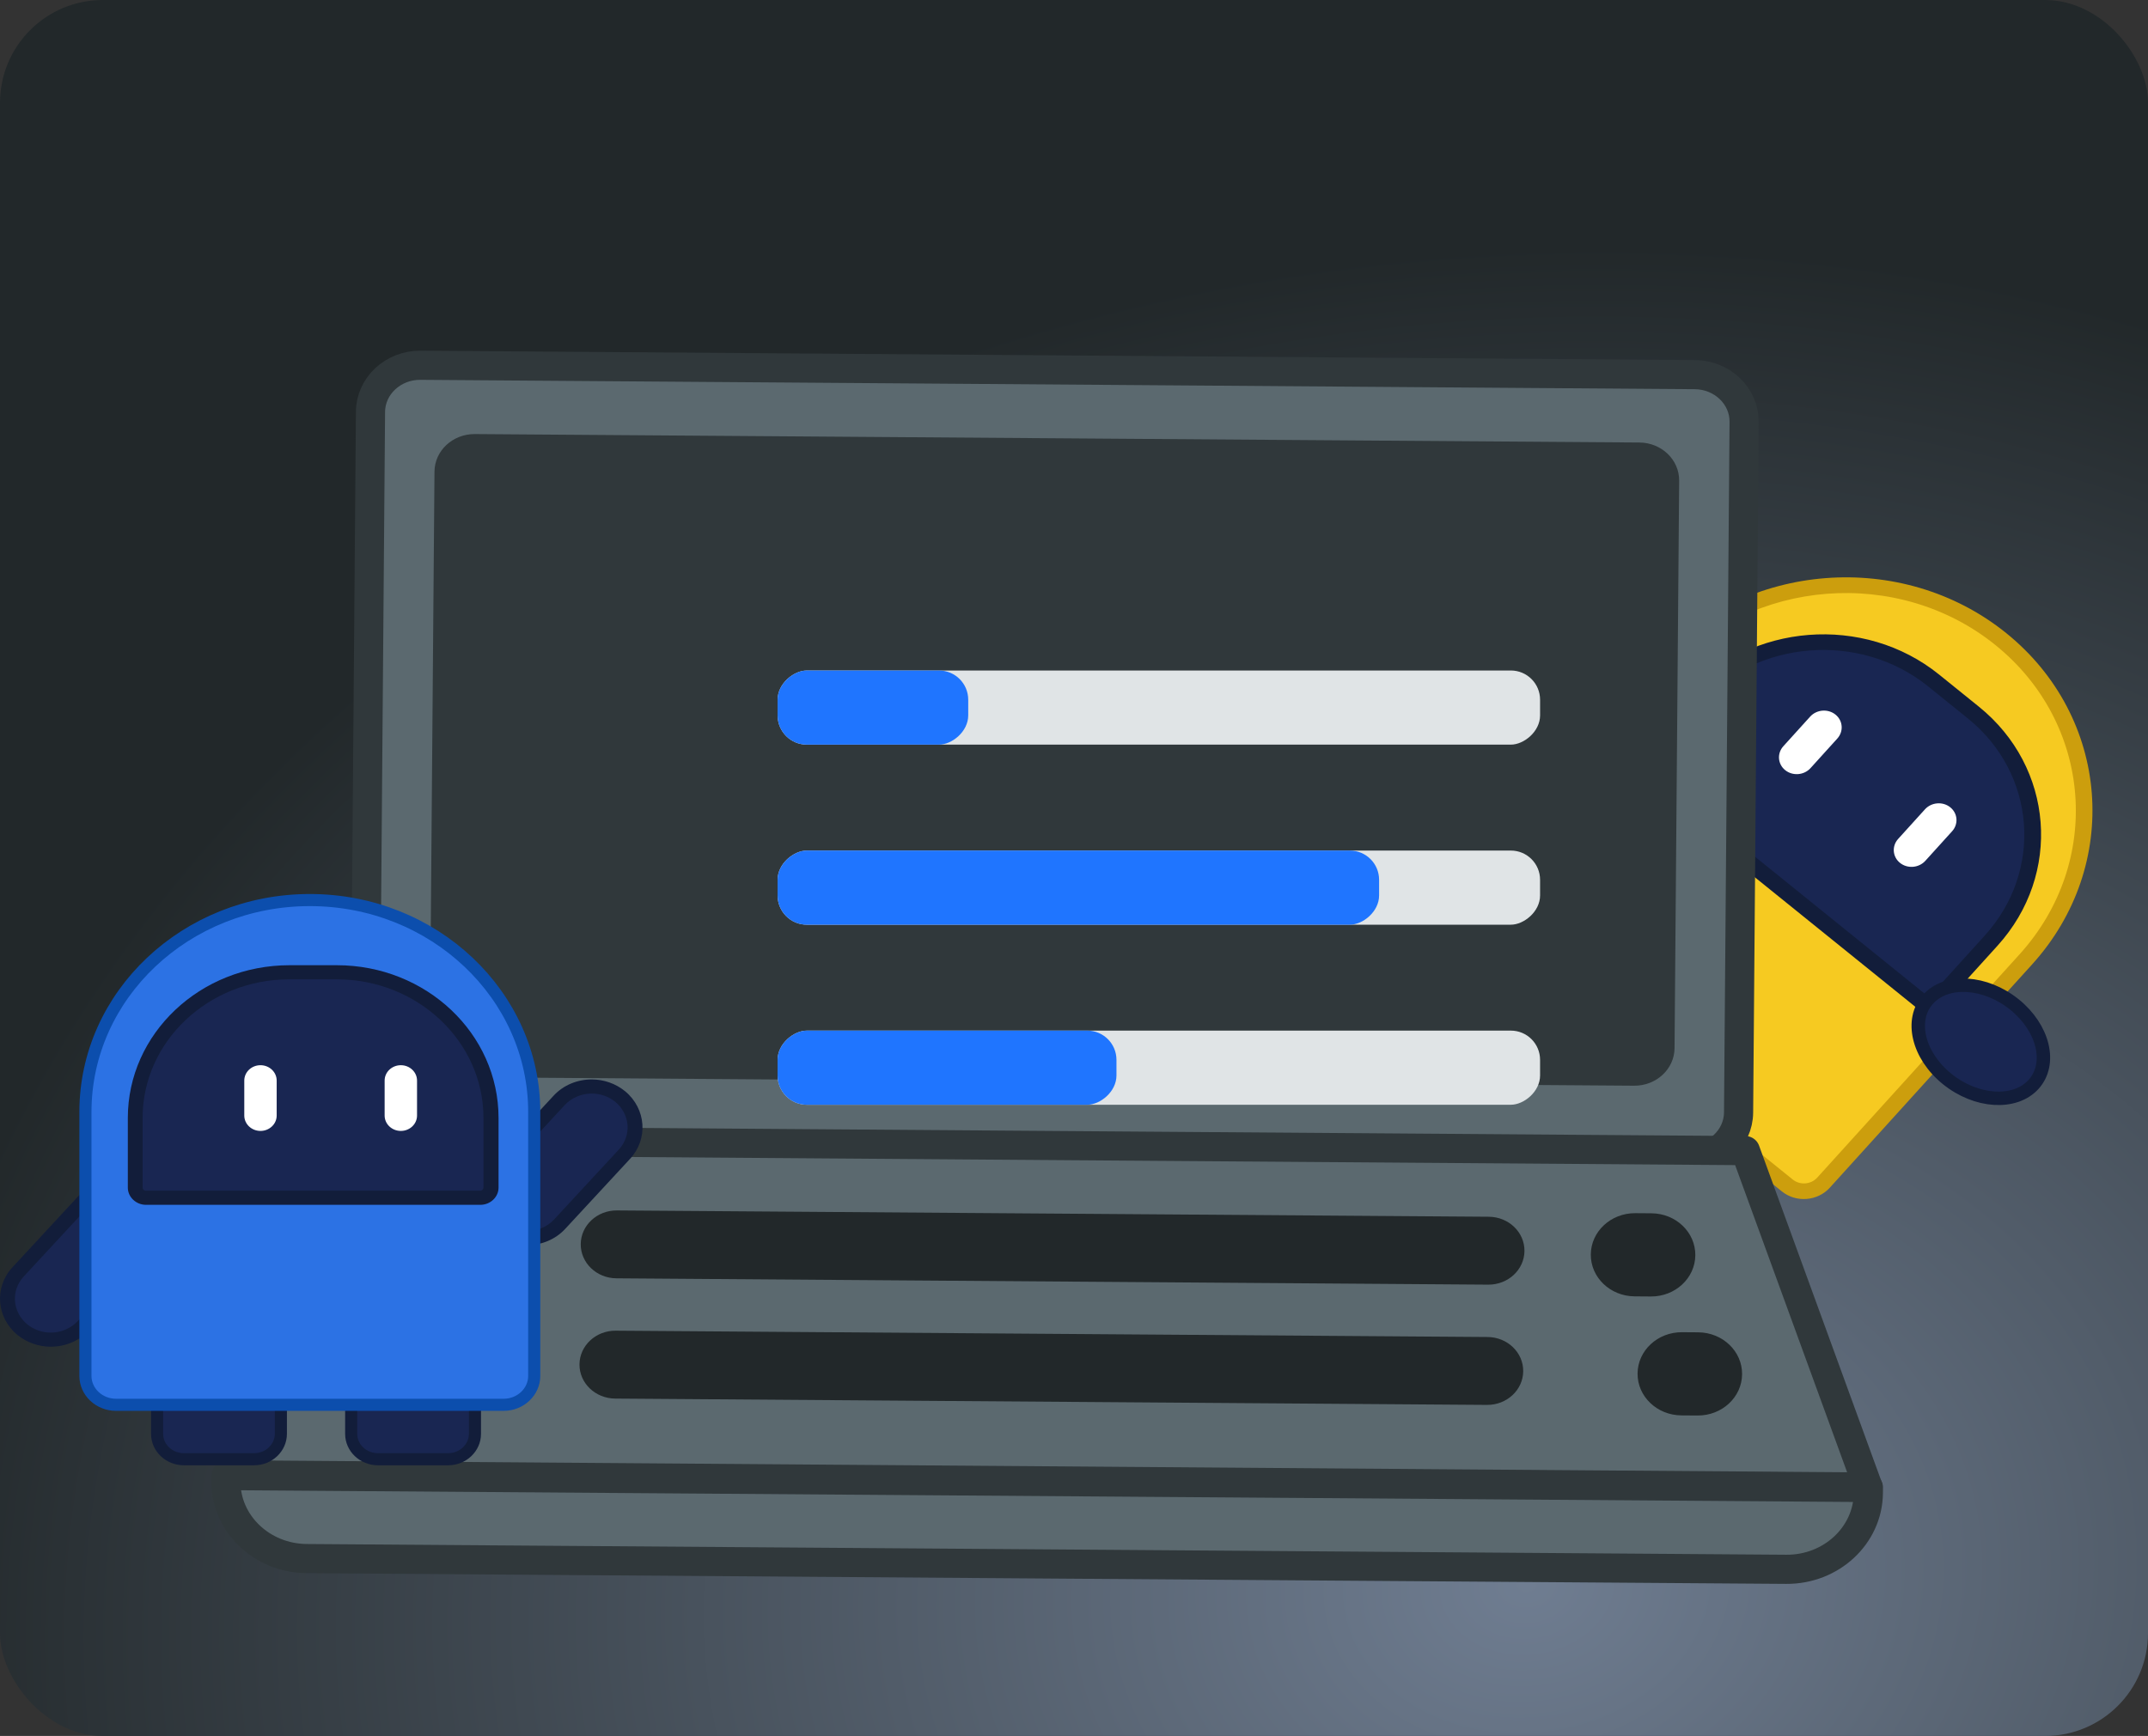 <svg width="334" height="270" viewBox="0 0 334 270" fill="none" xmlns="http://www.w3.org/2000/svg"><rect x="0" y="0" width="334" height="270" fill="#333333" stroke="none"/><g clip-path="url(#clip0_3386_19733)"><rect width="334" height="270" rx="16" fill="url(#paint0_radial_3386_19733)"/><path d="M225.659 128.87C224.295 127.768 223.391 126.234 223.148 124.528C222.575 120.69 225.416 117.07 229.499 116.51L246.261 114.134C248.392 113.83 250.556 114.421 252.193 115.743C253.557 116.844 254.462 118.378 254.704 120.085C254.977 121.944 254.465 123.813 253.287 125.337C252.109 126.861 250.342 127.844 248.372 128.118L231.611 130.494C229.48 130.798 227.316 130.207 225.679 128.885L225.659 128.87Z" fill="#192652"/><path d="M251.348 116.637C252.478 117.549 253.216 118.821 253.435 120.218C253.664 121.753 253.237 123.305 252.258 124.572C251.26 125.823 249.808 126.643 248.183 126.873L231.421 129.249C229.651 129.491 227.86 129.009 226.515 127.923C225.385 127.011 224.647 125.739 224.428 124.342C223.943 121.153 226.304 118.174 229.681 117.687L246.442 115.311C248.213 115.069 250.003 115.551 251.348 116.637ZM253.029 114.78C251.178 113.285 248.691 112.53 246.09 112.905L229.329 115.281C224.541 115.947 221.219 120.175 221.881 124.695C222.206 126.758 223.275 128.521 224.834 129.78C226.685 131.275 229.173 132.03 231.773 131.655L248.534 129.279C253.322 128.613 256.645 124.385 255.982 119.865C255.657 117.802 254.588 116.039 253.029 114.78Z" fill="#121D3A"/><path d="M274.363 174.619L265.217 167.234C263.279 165.668 260.351 165.896 258.678 167.743L253.917 173C252.244 174.846 252.46 177.612 254.398 179.178L263.545 186.563C265.483 188.129 268.411 187.901 270.084 186.054L274.845 180.797C276.518 178.951 276.302 176.185 274.363 174.619Z" fill="#192652" stroke="#121D3A" stroke-width="2.088" stroke-miterlimit="10"/><path d="M248.941 154.08L239.794 146.695C237.856 145.129 234.928 145.357 233.256 147.204L228.494 152.461C226.821 154.307 227.037 157.073 228.976 158.639L238.122 166.024C240.06 167.589 242.988 167.361 244.661 165.515L249.422 160.258C251.095 158.411 250.879 155.645 248.941 154.08Z" fill="#192652" stroke="#121D3A" stroke-width="2.088" stroke-miterlimit="10"/><path d="M227.345 143.544C225.689 142.207 225.502 139.807 226.931 138.229L258.383 103.505C271.848 88.64 295.511 86.796 311.115 99.397C326.72 111.998 328.462 134.355 314.997 149.221L283.545 183.945C282.099 185.541 279.576 185.72 277.92 184.383L227.345 143.544Z" fill="#F6CA21"/><path d="M310.275 100.324C325.354 112.5 327.034 134.069 314.023 148.434L282.57 183.158C281.595 184.235 279.89 184.368 278.76 183.455L228.185 142.616C227.055 141.704 226.93 140.092 227.905 139.015L259.357 104.291C272.368 89.926 295.196 88.147 310.275 100.324ZM311.956 98.468C295.786 85.411 271.361 87.314 257.409 102.718L225.956 137.442C224.057 139.539 224.303 142.694 226.504 144.472L277.079 185.311C279.28 187.089 282.619 186.829 284.519 184.731L315.971 150.007C329.924 134.603 328.126 111.525 311.956 98.468Z" fill="#CC9E0D"/><path d="M255.018 120.421C254.237 119.791 254.152 118.693 254.825 117.949L263.14 108.77C272.734 98.178 289.578 96.883 300.678 105.845L306.842 110.822C317.961 119.8 319.182 135.715 309.605 146.288L301.29 155.468C300.617 156.211 299.454 156.302 298.674 155.672L254.998 120.406L255.018 120.421Z" fill="#192652"/><path d="M305.999 111.751C316.571 120.288 317.751 135.428 308.628 145.499L300.314 154.679C300.112 154.902 299.748 154.93 299.514 154.741L255.841 119.476C255.606 119.287 255.58 118.944 255.782 118.721L264.096 109.542C273.219 99.47 289.244 98.222 299.816 106.758L305.98 111.735M307.682 109.893L301.518 104.916C289.854 95.497 272.23 96.871 262.165 107.982L253.851 117.162C252.723 118.407 252.87 120.295 254.177 121.35L297.851 156.615C299.158 157.67 301.156 157.514 302.284 156.269L310.599 147.09C320.664 135.978 319.366 119.327 307.702 109.909L307.682 109.893Z" fill="#121D3A"/><path d="M303.538 129.29C304.549 128.174 304.423 126.506 303.257 125.564C302.091 124.623 300.326 124.764 299.316 125.88L295.152 130.477C294.142 131.593 294.268 133.261 295.434 134.203C296.6 135.145 298.364 135.003 299.375 133.887L303.538 129.29Z" fill="white"/><path d="M285.689 114.87C286.699 113.754 286.573 112.086 285.407 111.144C284.241 110.203 282.477 110.344 281.466 111.46L277.303 116.057C276.292 117.173 276.418 118.841 277.584 119.783C278.75 120.725 280.515 120.583 281.525 119.467L285.689 114.87Z" fill="white"/><path d="M302.77 167.818C307.299 171.477 313.315 171.852 316.208 168.655C319.101 165.459 317.775 159.901 313.246 156.242C308.716 152.583 302.7 152.209 299.807 155.405C296.914 158.602 298.241 164.159 302.77 167.818Z" fill="#192652" stroke="#121D3A" stroke-width="2.088" stroke-miterlimit="10"/><path d="M242.213 118.897C246.742 122.556 252.759 122.931 255.652 119.734C258.545 116.538 257.218 110.98 252.689 107.321C248.16 103.662 242.143 103.288 239.25 106.484C236.357 109.681 237.684 115.239 242.213 118.897Z" fill="#192652" stroke="#121D3A" stroke-width="2.088" stroke-miterlimit="10"/><path d="M279.712 229.543C279.712 229.543 286.026 158.604 189.658 147.48C187.653 147.238 185.734 147.077 183.814 146.916C159.839 142.079 75.672 126.4 62.149 218.579C62.149 218.579 169.395 244.214 267.426 233.13L279.67 229.502L279.712 229.543ZM136.377 217.088C118.886 214.509 105.236 212.05 94.571 209.712C99.221 195.363 120.379 186.496 144.013 189.599C167.262 192.622 184.88 206.165 185.819 220.877C172.893 221.038 156.597 220.071 136.377 217.088Z" fill="#CE4444" stroke="#892525" stroke-width="3.459" stroke-linecap="round" stroke-linejoin="round"/><g style="mix-blend-mode:multiply"><path d="M180.529 156.471C180.529 156.471 216.321 156.793 237.053 169.893C257.785 182.992 269.432 198.066 271.095 223.258L262.649 225.998C262.649 225.998 264.227 171.747 180.529 156.471Z" fill="#B43535"/></g><path d="M164.746 148.689C164.746 148.689 128.955 148.125 107.881 160.7C86.807 173.275 74.735 188.068 72.346 213.178L80.707 216.121C80.707 216.121 80.622 161.828 164.703 148.648L164.746 148.689Z" fill="#E45555"/><path d="M192.005 143.447C191.749 146.752 184.497 148.969 175.794 148.405C167.092 147.841 160.224 144.697 160.48 141.432C160.736 138.127 167.988 135.91 176.69 136.474C185.393 137.039 192.261 140.183 192.005 143.447Z" fill="#A73333"/><path d="M174.045 140.387C174.813 140.387 175.624 140.387 176.434 140.468C181.639 140.79 185.307 142.08 186.971 143.088C185.563 143.692 182.705 144.458 178.482 144.458C177.714 144.458 176.904 144.458 176.093 144.377C170.889 144.055 167.22 142.765 165.556 141.757C166.964 141.153 169.822 140.387 174.045 140.387ZM174.045 136.356C166.58 136.356 160.693 138.452 160.48 141.395C160.224 144.7 167.092 147.803 175.794 148.368C176.69 148.408 177.586 148.448 178.439 148.448C185.905 148.448 191.792 146.352 192.005 143.41C192.261 140.105 185.393 137.001 176.69 136.437C175.795 136.397 174.899 136.356 174.045 136.356Z" fill="#892525"/><path d="M263.536 58.268L65.389 56.809C61.125 56.777 57.642 60.018 57.609 64.047L56.749 171.459C56.717 175.488 60.148 178.78 64.412 178.811L262.559 180.27C266.823 180.302 270.306 177.061 270.338 173.032L271.199 65.62C271.231 61.591 267.8 58.299 263.536 58.268Z" fill="#5B696F" stroke="#30383B" stroke-width="4.533" stroke-linecap="round" stroke-linejoin="round"/><path d="M290.463 231.276L35.445 229.381L56.989 177.387L271.394 178.959L290.463 231.276Z" fill="#5B696F" stroke="#30383B" stroke-width="4.533" stroke-linecap="round" stroke-linejoin="round"/><path d="M277.794 244.08L47.696 242.411C40.7 242.36 35.07 236.958 35.124 230.348L35.131 229.502L290.525 231.355L290.518 232.201C290.464 238.811 284.747 244.131 277.751 244.08L277.794 244.08Z" fill="#5B696F" stroke="#30383B" stroke-width="4.533" stroke-linecap="round" stroke-linejoin="round"/><path d="M254.918 68.826L73.834 67.512C70.395 67.487 67.585 70.101 67.559 73.351L66.841 161.619C66.815 164.868 69.582 167.523 73.021 167.548L254.105 168.862C257.545 168.887 260.355 166.273 260.381 163.023L261.098 74.756C261.125 71.506 258.358 68.851 254.918 68.826Z" fill="#30383B"/><rect x="239.472" y="104.284" width="11.531" height="118.559" rx="4.546" transform="rotate(90 239.472 104.284)" fill="#E0E4E6"/><rect x="150.552" y="104.284" width="11.531" height="29.64" rx="4.546" transform="rotate(90 150.552 104.284)" fill="#1F75FF"/><rect x="239.471" y="132.29" width="11.531" height="118.559" rx="4.546" transform="rotate(90 239.471 132.29)" fill="#E0E4E6"/><rect x="214.441" y="132.29" width="11.531" height="93.53" rx="4.546" transform="rotate(90 214.441 132.29)" fill="#1F75FF"/><rect x="239.471" y="160.294" width="11.531" height="118.559" rx="4.546" transform="rotate(90 239.471 160.294)" fill="#E0E4E6"/><rect x="173.603" y="160.294" width="11.531" height="52.693" rx="4.546" transform="rotate(90 173.603 160.294)" fill="#1F75FF"/><path d="M231.305 207.949L95.738 206.965C92.651 206.943 90.13 209.289 90.106 212.205C90.083 215.121 92.566 217.503 95.652 217.525L231.219 218.509C234.305 218.531 236.827 216.185 236.85 213.269C236.874 210.353 234.391 207.971 231.305 207.949Z" fill="#22282A"/><path d="M231.5 189.245L95.932 188.261C92.846 188.239 90.325 190.585 90.301 193.501C90.277 196.417 92.76 198.799 95.846 198.821L231.414 199.805C234.5 199.827 237.021 197.481 237.045 194.565C237.069 191.649 234.586 189.267 231.5 189.245Z" fill="#22282A"/><path d="M66.53 205.785L64.013 205.767C60.22 205.739 57.122 208.613 57.093 212.186C57.064 215.758 60.115 218.677 63.908 218.704L66.425 218.723C70.218 218.75 73.317 215.876 73.346 212.304C73.375 208.731 70.323 205.812 66.53 205.785Z" fill="#22282A"/><path d="M71.5 187.401L68.983 187.383C65.19 187.355 62.092 190.229 62.063 193.802C62.034 197.375 65.085 200.293 68.878 200.321L71.395 200.339C75.188 200.366 78.286 197.492 78.315 193.92C78.344 190.347 75.293 187.429 71.5 187.401Z" fill="#22282A"/><path d="M264.068 207.221L261.551 207.203C257.758 207.176 254.66 210.05 254.631 213.622C254.602 217.195 257.653 220.113 261.446 220.141L263.963 220.159C267.756 220.187 270.855 217.313 270.884 213.74C270.913 210.168 267.861 207.249 264.068 207.221Z" fill="#22282A"/><path d="M256.796 188.708L254.279 188.689C250.486 188.662 247.388 191.536 247.359 195.109C247.33 198.681 250.381 201.6 254.174 201.627L256.691 201.646C260.484 201.673 263.582 198.799 263.611 195.227C263.64 191.654 260.589 188.735 256.796 188.708Z" fill="#22282A"/><path d="M81.955 192.565C80.33 192.565 78.751 192.017 77.521 190.986C74.735 188.683 74.433 184.647 76.894 182.015L86.947 171.157C88.223 169.775 90.081 168.985 92.031 168.985C93.656 168.985 95.235 169.534 96.465 170.565C97.811 171.683 98.624 173.241 98.763 174.93C98.903 176.619 98.299 178.264 97.115 179.536L87.062 190.394C85.786 191.776 83.928 192.565 81.978 192.565H81.955Z" fill="#192652"/><path d="M92.008 170.082C93.354 170.082 94.654 170.543 95.676 171.376C96.79 172.298 97.464 173.592 97.58 174.996C97.673 176.399 97.185 177.759 96.21 178.812L86.158 189.67C85.09 190.811 83.558 191.469 81.956 191.469C80.609 191.469 79.309 191.008 78.287 190.175C77.173 189.253 76.5 187.959 76.384 186.555C76.291 185.151 76.778 183.792 77.754 182.739L87.806 171.881C88.874 170.74 90.406 170.082 92.008 170.082ZM92.008 167.889C89.802 167.889 87.62 168.744 86.065 170.433L76.012 181.291C73.134 184.384 73.482 189.1 76.755 191.82C78.264 193.048 80.098 193.662 81.956 193.662C84.161 193.662 86.343 192.807 87.899 191.118L97.951 180.26C100.83 177.167 100.482 172.451 97.208 169.731C95.699 168.503 93.865 167.889 92.008 167.889Z" fill="#121D3A"/><path d="M7.897 208.38C6.271 208.38 4.693 207.831 3.462 206.801C0.676 204.497 0.375 200.461 2.836 197.829L12.888 186.971C14.165 185.589 16.022 184.8 17.972 184.8C19.597 184.8 21.176 185.348 22.406 186.379C23.753 187.498 24.565 189.055 24.705 190.744C24.844 192.433 24.241 194.078 23.056 195.351L13.004 206.208C11.727 207.59 9.87 208.38 7.92 208.38H7.897Z" fill="#192652"/><path d="M17.949 185.876C19.296 185.876 20.596 186.337 21.617 187.17C22.732 188.092 23.405 189.386 23.521 190.79C23.614 192.193 23.127 193.553 22.151 194.606L12.099 205.464C11.031 206.605 9.499 207.263 7.897 207.263C6.55 207.263 5.25 206.802 4.229 205.969C3.114 205.047 2.441 203.753 2.325 202.349C2.232 200.945 2.72 199.585 3.695 198.533L13.747 187.675C14.815 186.534 16.348 185.876 17.949 185.876ZM17.949 183.683C15.744 183.683 13.562 184.538 12.006 186.227L1.954 197.085C-0.925 200.178 -0.577 204.894 2.697 207.614C4.206 208.842 6.04 209.456 7.897 209.456C10.102 209.456 12.285 208.601 13.84 206.912L23.893 196.054C26.771 192.961 26.423 188.245 23.15 185.525C21.641 184.297 19.807 183.683 17.949 183.683Z" fill="#121D3A"/><path d="M69.673 212.856H58.785C56.477 212.856 54.606 214.624 54.606 216.805V223.012C54.606 225.193 56.477 226.961 58.785 226.961H69.673C71.981 226.961 73.852 225.193 73.852 223.012V216.805C73.852 214.624 71.981 212.856 69.673 212.856Z" fill="#192652" stroke="#121D3A" stroke-width="1.882" stroke-miterlimit="10"/><path d="M39.494 212.856H28.606C26.298 212.856 24.427 214.624 24.427 216.805V223.012C24.427 225.193 26.298 226.961 28.606 226.961H39.494C41.802 226.961 43.673 225.193 43.673 223.012V216.805C43.673 214.624 41.802 212.856 39.494 212.856Z" fill="#192652" stroke="#121D3A" stroke-width="1.882" stroke-miterlimit="10"/><path d="M48.176 139.989C67.445 139.989 83.07 154.773 83.07 172.957V213.998C83.07 216.476 80.934 218.494 78.311 218.494H18.042C15.419 218.494 13.283 216.476 13.283 213.998V172.957C13.283 154.751 28.93 139.989 48.176 139.989Z" fill="#2C72E4" stroke="#0C4EAD" stroke-width="1.882" stroke-miterlimit="10"/><path d="M22.685 186.314C21.756 186.314 21.014 185.612 21.014 184.735V173.899C21.014 161.396 31.786 151.24 44.995 151.24H52.332C65.565 151.24 76.314 161.418 76.314 173.899V184.735C76.314 185.612 75.571 186.314 74.642 186.314H22.662H22.685Z" fill="#192652"/><path d="M52.355 152.317C64.938 152.317 75.176 161.99 75.176 173.879V184.714C75.176 184.978 74.944 185.197 74.665 185.197H22.685C22.407 185.197 22.174 184.978 22.174 184.714V173.879C22.174 161.99 32.413 152.317 44.995 152.317H52.332M52.355 150.123H45.019C31.136 150.123 19.876 160.762 19.876 173.879V184.714C19.876 186.184 21.153 187.391 22.708 187.391H74.688C76.244 187.391 77.521 186.184 77.521 184.714V173.879C77.521 160.762 66.261 150.123 52.378 150.123H52.355Z" fill="#121D3A"/><path d="M64.846 168.066C64.846 166.745 63.718 165.675 62.327 165.675C60.935 165.675 59.808 166.745 59.808 168.066V173.506C59.808 174.826 60.935 175.896 62.327 175.896C63.718 175.896 64.846 174.826 64.846 173.506V168.066Z" fill="white"/><path d="M43.022 168.066C43.022 166.745 41.894 165.675 40.503 165.675C39.112 165.675 37.984 166.745 37.984 168.066V173.506C37.984 174.826 39.112 175.896 40.503 175.896C41.894 175.896 43.022 174.826 43.022 173.506V168.066Z" fill="white"/></g><defs><radialGradient id="paint0_radial_3386_19733" cx="0" cy="0" r="1" gradientUnits="userSpaceOnUse" gradientTransform="translate(237.453 245.893) rotate(-95.223) scale(206.37 255.246)"><stop stop-color="#6F7D91"/><stop offset="1" stop-color="#22282A"/></radialGradient><clipPath id="clip0_3386_19733"><rect width="334" height="270" rx="16" fill="white"/></clipPath></defs></svg>